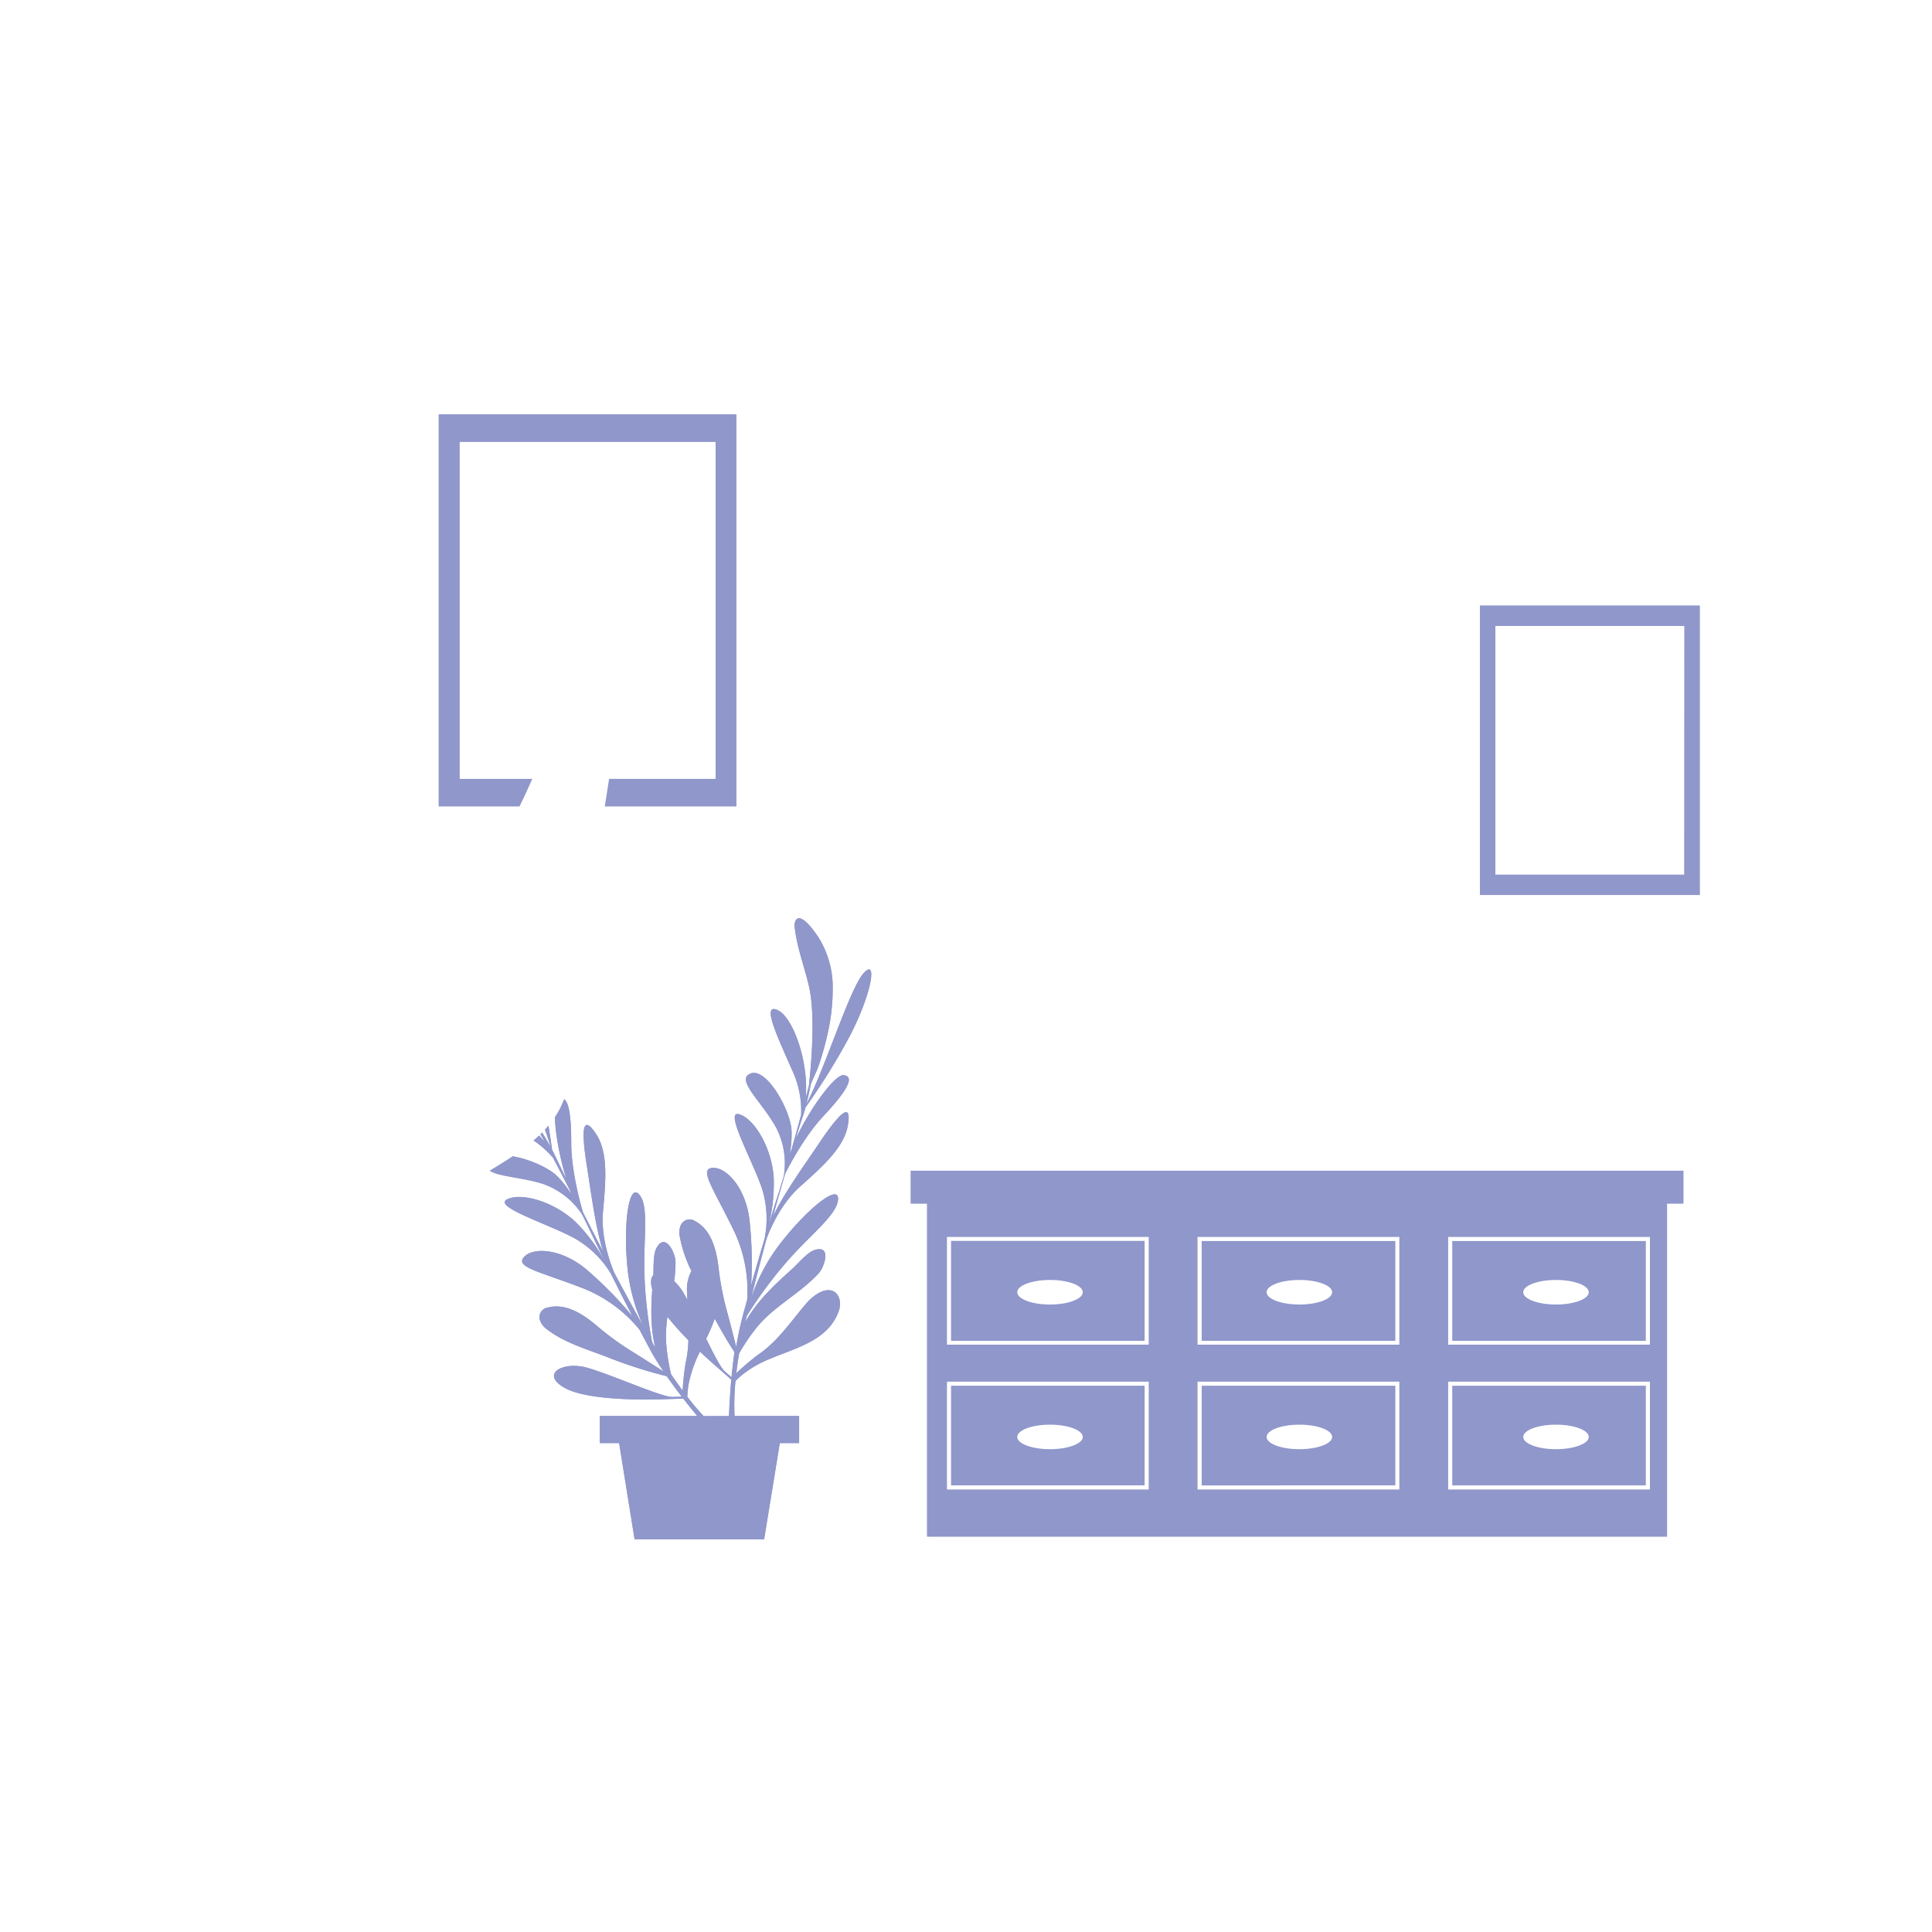 <svg class="animated" id="freepik_stories-select" xmlns="http://www.w3.org/2000/svg" xmlns:xlink="http://www.w3.org/1999/xlink" viewBox="0 0 500 500" version="1.1" xmlns:svgjs="http://svgjs.com/svgjs"><style>svg#freepik_stories-select:not(.animated) .animable {opacity: 0;}svg#freepik_stories-select.animated #freepik--Plants--inject-1--inject-12 {animation: 3s Infinite  linear wind;animation-delay: 0s;}svg#freepik_stories-select.animated #freepik--Frames--inject-1--inject-12 {animation: 6s Infinite  linear floating;animation-delay: 0s;}svg#freepik_stories-select.animated #elphkhbn8hohi {animation: 1s 1 forwards cubic-bezier(.36,-0.01,.5,1.38) zoomOut;animation-delay: 0s;}svg#freepik_stories-select.animated #elennchq96dmd {animation: 1s 1 forwards cubic-bezier(.36,-0.01,.5,1.38) zoomOut;animation-delay: 0.015s;opacity: 0}svg#freepik_stories-select.animated #elbw7bqpd534p {animation: 1s 1 forwards cubic-bezier(.36,-0.01,.5,1.38) zoomOut;animation-delay: 0.029s;opacity: 0}svg#freepik_stories-select.animated #elhmhhgbxjgch {animation: 1s 1 forwards cubic-bezier(.36,-0.01,.5,1.38) zoomOut;animation-delay: 0.044s;opacity: 0}svg#freepik_stories-select.animated #el2agf68sc507 {animation: 1s 1 forwards cubic-bezier(.36,-0.01,.5,1.38) zoomOut;animation-delay: 0.059s;opacity: 0}svg#freepik_stories-select.animated #elx25ddnzfn7q {animation: 1s 1 forwards cubic-bezier(.36,-0.01,.5,1.38) zoomOut;animation-delay: 0.074s;opacity: 0}svg#freepik_stories-select.animated #elxdzplpo4kdj {animation: 1s 1 forwards cubic-bezier(.36,-0.01,.5,1.38) zoomOut;animation-delay: 0.088s;opacity: 0}svg#freepik_stories-select.animated #el3ct9lxyaufx {animation: 1s 1 forwards cubic-bezier(.36,-0.01,.5,1.38) zoomOut;animation-delay: 0.103s;opacity: 0}svg#freepik_stories-select.animated #elhcteew6krsi {animation: 1s 1 forwards cubic-bezier(.36,-0.01,.5,1.38) zoomOut;animation-delay: 0.118s;opacity: 0}svg#freepik_stories-select.animated #elxfkossxy87t {animation: 1s 1 forwards cubic-bezier(.36,-0.01,.5,1.38) zoomOut;animation-delay: 0.132s;opacity: 0}svg#freepik_stories-select.animated #eltexfq0eoh9l {animation: 1s 1 forwards cubic-bezier(.36,-0.01,.5,1.38) zoomOut;animation-delay: 0.147s;opacity: 0}svg#freepik_stories-select.animated #ellvujy8yhka {animation: 1s 1 forwards cubic-bezier(.36,-0.01,.5,1.38) zoomOut;animation-delay: 0.162s;opacity: 0}svg#freepik_stories-select.animated #elp8dllhfp06 {animation: 1s 1 forwards cubic-bezier(.36,-0.01,.5,1.38) zoomOut;animation-delay: 0.176s;opacity: 0}svg#freepik_stories-select.animated #elirhuq6hhc {animation: 1s 1 forwards cubic-bezier(.36,-0.01,.5,1.38) zoomOut;animation-delay: 0.191s;opacity: 0}svg#freepik_stories-select.animated #el5okygtmc24g {animation: 1s 1 forwards cubic-bezier(.36,-0.01,.5,1.38) zoomOut;animation-delay: 0.206s;opacity: 0}svg#freepik_stories-select.animated #el793k6gq3xnf {animation: 1s 1 forwards cubic-bezier(.36,-0.01,.5,1.38) zoomOut;animation-delay: 0.221s;opacity: 0}svg#freepik_stories-select.animated #ela0n1mp132j6 {animation: 1s 1 forwards cubic-bezier(.36,-0.01,.5,1.38) zoomOut;animation-delay: 0.235s;opacity: 0}svg#freepik_stories-select.animated #elihf3geyd87 {animation: 1s 1 forwards cubic-bezier(.36,-0.01,.5,1.38) zoomOut;animation-delay: 0.25s;opacity: 0}svg#freepik_stories-select.animated #elzfa3d2rwlir {animation: 1s 1 forwards cubic-bezier(.36,-0.01,.5,1.38) zoomOut;animation-delay: 0.265s;opacity: 0}svg#freepik_stories-select.animated #el9op5jsw6s9j {animation: 1s 1 forwards cubic-bezier(.36,-0.01,.5,1.38) zoomOut;animation-delay: 0.279s;opacity: 0}svg#freepik_stories-select.animated #el32sz3lsbdce {animation: 1s 1 forwards cubic-bezier(.36,-0.01,.5,1.38) zoomOut;animation-delay: 0.294s;opacity: 0}svg#freepik_stories-select.animated #elo1binqstyba {animation: 1s 1 forwards cubic-bezier(.36,-0.01,.5,1.38) zoomOut;animation-delay: 0.309s;opacity: 0}svg#freepik_stories-select.animated #elr0yz2p1n4po {animation: 1s 1 forwards cubic-bezier(.36,-0.01,.5,1.38) zoomOut;animation-delay: 0.324s;opacity: 0}svg#freepik_stories-select.animated #elqrzivt4o0p {animation: 1s 1 forwards cubic-bezier(.36,-0.01,.5,1.38) zoomOut;animation-delay: 0.338s;opacity: 0}svg#freepik_stories-select.animated #eley9hes4vez {animation: 1s 1 forwards cubic-bezier(.36,-0.01,.5,1.38) zoomOut;animation-delay: 0.353s;opacity: 0}svg#freepik_stories-select.animated #eljleylmbbsln {animation: 1s 1 forwards cubic-bezier(.36,-0.01,.5,1.38) zoomOut;animation-delay: 0.368s;opacity: 0}svg#freepik_stories-select.animated #elkyjyuen7y5 {animation: 1s 1 forwards cubic-bezier(.36,-0.01,.5,1.38) zoomOut;animation-delay: 0.382s;opacity: 0}svg#freepik_stories-select.animated #ela2w3x3xc67e {animation: 1s 1 forwards cubic-bezier(.36,-0.01,.5,1.38) zoomOut;animation-delay: 0.397s;opacity: 0}svg#freepik_stories-select.animated #el91txzq5vc3e {animation: 1s 1 forwards cubic-bezier(.36,-0.01,.5,1.38) zoomOut;animation-delay: 0.412s;opacity: 0}svg#freepik_stories-select.animated #el4yo26yiqwmf {animation: 1s 1 forwards cubic-bezier(.36,-0.01,.5,1.38) zoomOut;animation-delay: 0.426s;opacity: 0}svg#freepik_stories-select.animated #elugfn1aggt8e {animation: 1s 1 forwards cubic-bezier(.36,-0.01,.5,1.38) zoomOut;animation-delay: 0.441s;opacity: 0}svg#freepik_stories-select.animated #eljya482irdz {animation: 1s 1 forwards cubic-bezier(.36,-0.01,.5,1.38) zoomOut;animation-delay: 0.456s;opacity: 0}svg#freepik_stories-select.animated #el5ri0enp8mnp {animation: 1s 1 forwards cubic-bezier(.36,-0.01,.5,1.38) zoomOut;animation-delay: 0.471s;opacity: 0}svg#freepik_stories-select.animated #els20916nbnfj {animation: 1s 1 forwards cubic-bezier(.36,-0.01,.5,1.38) zoomOut;animation-delay: 0.485s;opacity: 0}svg#freepik_stories-select.animated #el4oycixs0mau {animation: 1s 1 forwards cubic-bezier(.36,-0.01,.5,1.38) zoomOut;animation-delay: 0.5s;opacity: 0}svg#freepik_stories-select.animated #elhby3rjba70p {animation: 1s 1 forwards cubic-bezier(.36,-0.01,.5,1.38) zoomOut;animation-delay: 0.515s;opacity: 0}svg#freepik_stories-select.animated #elga3j5ctqjak {animation: 1s 1 forwards cubic-bezier(.36,-0.01,.5,1.38) zoomOut;animation-delay: 0.529s;opacity: 0}svg#freepik_stories-select.animated #elt2j6wh1rwo {animation: 1s 1 forwards cubic-bezier(.36,-0.01,.5,1.38) zoomOut;animation-delay: 0.544s;opacity: 0}svg#freepik_stories-select.animated #elcl2qnhgntn4 {animation: 1s 1 forwards cubic-bezier(.36,-0.01,.5,1.38) zoomOut;animation-delay: 0.559s;opacity: 0}svg#freepik_stories-select.animated #elv3vdt1r5148 {animation: 1s 1 forwards cubic-bezier(.36,-0.01,.5,1.38) zoomOut;animation-delay: 0.574s;opacity: 0}svg#freepik_stories-select.animated #el1snq7y3t7dl {animation: 1s 1 forwards cubic-bezier(.36,-0.01,.5,1.38) zoomOut;animation-delay: 0.588s;opacity: 0}svg#freepik_stories-select.animated #elzqijru43uei {animation: 1s 1 forwards cubic-bezier(.36,-0.01,.5,1.38) zoomOut;animation-delay: 0.603s;opacity: 0}svg#freepik_stories-select.animated #el7cbdpozm49e {animation: 1s 1 forwards cubic-bezier(.36,-0.01,.5,1.38) zoomOut;animation-delay: 0.618s;opacity: 0}svg#freepik_stories-select.animated #eltaihtzy1x6q {animation: 1s 1 forwards cubic-bezier(.36,-0.01,.5,1.38) zoomOut;animation-delay: 0.632s;opacity: 0}svg#freepik_stories-select.animated #elh1b6tejdbl7 {animation: 1s 1 forwards cubic-bezier(.36,-0.01,.5,1.38) zoomOut;animation-delay: 0.647s;opacity: 0}svg#freepik_stories-select.animated #eln7z9l1tpzn {animation: 1s 1 forwards cubic-bezier(.36,-0.01,.5,1.38) zoomOut;animation-delay: 0.662s;opacity: 0}svg#freepik_stories-select.animated #el6kycco8hpxs {animation: 1s 1 forwards cubic-bezier(.36,-0.01,.5,1.38) zoomOut;animation-delay: 0.676s;opacity: 0}svg#freepik_stories-select.animated #eln37gqtxgjn9 {animation: 1s 1 forwards cubic-bezier(.36,-0.01,.5,1.38) zoomOut;animation-delay: 0.691s;opacity: 0}svg#freepik_stories-select.animated #elbackxbzrykb {animation: 1s 1 forwards cubic-bezier(.36,-0.01,.5,1.38) zoomOut;animation-delay: 0.706s;opacity: 0}svg#freepik_stories-select.animated #elqj7ox45bph9 {animation: 1s 1 forwards cubic-bezier(.36,-0.01,.5,1.38) zoomOut;animation-delay: 0.721s;opacity: 0}svg#freepik_stories-select.animated #elmlsw0mxzi5o {animation: 1s 1 forwards cubic-bezier(.36,-0.01,.5,1.38) zoomOut;animation-delay: 0.735s;opacity: 0}svg#freepik_stories-select.animated #elma8r5vlsr4a {animation: 1s 1 forwards cubic-bezier(.36,-0.01,.5,1.38) zoomOut;animation-delay: 0.75s;opacity: 0}svg#freepik_stories-select.animated #el8fsngw2kxzh {animation: 1s 1 forwards cubic-bezier(.36,-0.01,.5,1.38) zoomOut;animation-delay: 0.765s;opacity: 0}svg#freepik_stories-select.animated #elye69xxg9gb {animation: 1s 1 forwards cubic-bezier(.36,-0.01,.5,1.38) zoomOut;animation-delay: 0.779s;opacity: 0}svg#freepik_stories-select.animated #el8zgrm1o25cq {animation: 1s 1 forwards cubic-bezier(.36,-0.01,.5,1.38) zoomOut;animation-delay: 0.794s;opacity: 0}svg#freepik_stories-select.animated #el7s6gcck5py3 {animation: 1s 1 forwards cubic-bezier(.36,-0.01,.5,1.38) zoomOut;animation-delay: 0.809s;opacity: 0}svg#freepik_stories-select.animated #elntz3ni3xjhe {animation: 1s 1 forwards cubic-bezier(.36,-0.01,.5,1.38) zoomOut;animation-delay: 0.824s;opacity: 0}svg#freepik_stories-select.animated #elipkbzn35ji8 {animation: 1s 1 forwards cubic-bezier(.36,-0.01,.5,1.38) zoomOut;animation-delay: 0.838s;opacity: 0}svg#freepik_stories-select.animated #el4ibn2yqhlds {animation: 1s 1 forwards cubic-bezier(.36,-0.01,.5,1.38) zoomOut;animation-delay: 0.853s;opacity: 0}svg#freepik_stories-select.animated #el6hjvaqk3hby {animation: 1s 1 forwards cubic-bezier(.36,-0.01,.5,1.38) zoomOut;animation-delay: 0.868s;opacity: 0}svg#freepik_stories-select.animated #elbxr8uwwhtq {animation: 1s 1 forwards cubic-bezier(.36,-0.01,.5,1.38) zoomOut;animation-delay: 0.882s;opacity: 0}svg#freepik_stories-select.animated #elwihz1viig4e {animation: 1s 1 forwards cubic-bezier(.36,-0.01,.5,1.38) zoomOut;animation-delay: 0.897s;opacity: 0}svg#freepik_stories-select.animated #elj0poj3dvpr {animation: 1s 1 forwards cubic-bezier(.36,-0.01,.5,1.38) zoomOut;animation-delay: 0.912s;opacity: 0}svg#freepik_stories-select.animated #elkdpm9wj2m4 {animation: 1s 1 forwards cubic-bezier(.36,-0.01,.5,1.38) zoomOut;animation-delay: 0.926s;opacity: 0}svg#freepik_stories-select.animated #eleexzfyxvvxb {animation: 1s 1 forwards cubic-bezier(.36,-0.01,.5,1.38) zoomOut;animation-delay: 0.941s;opacity: 0}svg#freepik_stories-select.animated #elt8cchg4mto9 {animation: 1s 1 forwards cubic-bezier(.36,-0.01,.5,1.38) zoomOut;animation-delay: 0.956s;opacity: 0}svg#freepik_stories-select.animated #elduufxp5cad {animation: 1s 1 forwards cubic-bezier(.36,-0.01,.5,1.38) zoomOut;animation-delay: 0.971s;opacity: 0}svg#freepik_stories-select.animated #el4ic67d6by2 {animation: 1s 1 forwards cubic-bezier(.36,-0.01,.5,1.38) zoomOut;animation-delay: 0.985s;opacity: 0}svg#freepik_stories-select.animated #freepik--Device--inject-1--inject-12 {animation: 1s 1 forwards cubic-bezier(.36,-0.01,.5,1.38) zoomOut,6s Infinite  linear wind;animation-delay: 0s,1s;}            @keyframes wind {                0% {                    transform: rotate( 0deg );                }                25% {                    transform: rotate( 1deg );                }                75% {                    transform: rotate( -1deg );                }            }                    @keyframes floating {                0% {                    opacity: 1;                    transform: translateY(0px);                }                50% {                    transform: translateY(-10px);                }                100% {                    opacity: 1;                    transform: translateY(0px);                }            }                    @keyframes zoomOut {                0% {                    opacity: 0;                    transform: scale(1.5);                }                100% {                    opacity: 1;                    transform: scale(1);                }            }        .animator-hidden { display: none; }</style><!--Select--><g id="freepik--background-simple--inject-1--inject-12" class="animable animator-hidden" style="transform-origin: 263.014px 230.138px;"><path d="M423.88,284.81c23.72-37.14,34.2-92.44,12-132.72C415.32,114.94,371,97,330.17,96c-35.32-.86-63.36,9.59-90.92,30.11-14.21,10.59-28.57,21.92-45.68,28.09-13.36,4.82-27.1,8.14-40.88,11.82-49.83,13.33-80.54,58.54-73.85,107.15C84,310.53,113,345.28,150,359.16c28.69,10.76,58.84,2.81,86.56-6.59,14.94-5.07,30-10.31,45.77-12.67,15.25-2.29,30,.57,45.1-1.08C364.64,334.76,403,317.54,423.88,284.81Z" style="fill: rgb(30, 47, 151); transform-origin: 263.014px 230.138px;" id="el26bdmmnq3ue" class="animable"></path><g id="elyvtrr4a7xe"><path d="M423.88,284.81c23.72-37.14,34.2-92.44,12-132.72C415.32,114.94,371,97,330.17,96c-35.32-.86-63.36,9.59-90.92,30.11-14.21,10.59-28.57,21.92-45.68,28.09-13.36,4.82-27.1,8.14-40.88,11.82-49.83,13.33-80.54,58.54-73.85,107.15C84,310.53,113,345.28,150,359.16c28.69,10.76,58.84,2.81,86.56-6.59,14.94-5.07,30-10.31,45.77-12.67,15.25-2.29,30,.57,45.1-1.08C364.64,334.76,403,317.54,423.88,284.81Z" style="fill: rgb(255, 255, 255); opacity: 0.7; transform-origin: 263.014px 230.138px;" class="animable"></path></g></g><g id="freepik--Desk--inject-1--inject-12" class="animable" style="transform-origin: 335.68px 350.325px;"><polygon points="435.65 302.99 431.42 302.99 239.94 302.99 235.71 302.99 235.71 311.47 239.94 311.47 239.94 397.66 431.42 397.66 431.42 311.47 435.65 311.47 435.65 302.99" style="fill: rgb(30, 47, 151); transform-origin: 335.68px 350.325px;" id="el6c508xh2ifx" class="animable"></polygon><g id="el5mpzpzz8w5"><polygon points="435.65 302.99 431.42 302.99 239.94 302.99 235.71 302.99 235.71 311.47 239.94 311.47 239.94 397.66 431.42 397.66 431.42 311.47 435.65 311.47 435.65 302.99" style="fill: rgb(255, 255, 255); opacity: 0.5; transform-origin: 335.68px 350.325px;" class="animable"></polygon></g><path d="M245.07,348h52.22V320.12H245.07Zm1.06-26.85h50.1V347h-50.1Z" style="fill: rgb(255, 255, 255); transform-origin: 271.18px 334.06px;" id="eleh8a6amoyx" class="animable"></path><path d="M309.92,348h52.23V320.12H309.92ZM311,321.18h50.11V347H311Z" style="fill: rgb(255, 255, 255); transform-origin: 336.035px 334.06px;" id="el6gaqu1sodz" class="animable"></path><path d="M374.78,320.12V348H427V320.12ZM425.94,347h-50.1V321.18h50.1Z" style="fill: rgb(255, 255, 255); transform-origin: 400.89px 334.06px;" id="eleynt7auxiq" class="animable"></path><path d="M245.07,385.48h52.22V357.57H245.07Zm1.06-26.85h50.1v25.79h-50.1Z" style="fill: rgb(255, 255, 255); transform-origin: 271.18px 371.525px;" id="elf0arelosiel" class="animable"></path><path d="M309.92,385.48h52.23V357.57H309.92ZM311,358.63h50.11v25.79H311Z" style="fill: rgb(255, 255, 255); transform-origin: 336.035px 371.525px;" id="ele5kojd8ev8p" class="animable"></path><path d="M374.78,385.48H427V357.57H374.78Zm1.06-26.85h50.1v25.79h-50.1Z" style="fill: rgb(255, 255, 255); transform-origin: 400.89px 371.525px;" id="elpwy7nukx54b" class="animable"></path><ellipse cx="271.74" cy="334.43" rx="8.48" ry="3.18" style="fill: rgb(255, 255, 255); transform-origin: 271.74px 334.43px;" id="el5w67bvcbwo9" class="animable"></ellipse><ellipse cx="336.28" cy="334.43" rx="8.48" ry="3.18" style="fill: rgb(255, 255, 255); transform-origin: 336.28px 334.43px;" id="elwbmnlmx5hpd" class="animable"></ellipse><ellipse cx="402.69" cy="334.43" rx="8.48" ry="3.18" style="fill: rgb(255, 255, 255); transform-origin: 402.69px 334.43px;" id="elvmuyxth45or" class="animable"></ellipse><path d="M271.74,368.7c-4.68,0-8.48,1.42-8.48,3.18s3.8,3.17,8.48,3.17,8.48-1.42,8.48-3.17S276.42,368.7,271.74,368.7Z" style="fill: rgb(255, 255, 255); transform-origin: 271.74px 371.875px;" id="elcet0zd9xvat" class="animable"></path><path d="M336.28,368.7c-4.68,0-8.48,1.42-8.48,3.18s3.8,3.17,8.48,3.17,8.48-1.42,8.48-3.17S341,368.7,336.28,368.7Z" style="fill: rgb(255, 255, 255); transform-origin: 336.28px 371.875px;" id="el86o3ffaezt4" class="animable"></path><path d="M402.69,368.7c-4.68,0-8.47,1.42-8.47,3.18s3.79,3.17,8.47,3.17,8.48-1.42,8.48-3.17S407.38,368.7,402.69,368.7Z" style="fill: rgb(255, 255, 255); transform-origin: 402.695px 371.875px;" id="el326h5a02fdo" class="animable"></path></g><g id="freepik--Plants--inject-1--inject-12" class="animable" style="transform-origin: 166.612px 318.004px;"><path d="M212.18,295.58c-3.86,5.73-9.24,13.18-12.11,19.16,1.09-3.94,2.16-7.67,3.13-11,1.47-2.89,5.41-10.18,10-15,5.77-6.18,8.24-10.15,5.13-10.49-2.15-.24-8.45,8.15-12.4,16.48.86-2.85,1.54-5,2-6.29.19-.58.37-1.21.55-1.88a166.85,166.85,0,0,0,11.14-17.87c5.83-10.89,7.71-21.17,3.82-16.75-3.58,4.07-9.81,24.31-14.76,33.83.42-1.64.82-3.45,1.17-5.24.7-1.73,1.62-3.49,2.14-5.09.81-2.46,1.52-4.94,2.09-7.47a51.77,51.77,0,0,0,1.42-12,24.29,24.29,0,0,0-3.72-13.44c-.67-1-4.77-7.13-6-4a3.36,3.36,0,0,0-.09,1.61c.6,5.21,2.49,10,3.66,15.07,1.75,7.59.59,20.33,0,25.75-.22.86-.5,1.92-.83,3.15.81-9.44-3.28-20.63-7.07-22.59-4.69-2.42-.09,7.08,3.53,15.38a24.79,24.79,0,0,1,2.35,11.64c-.74,2.72-1.59,5.79-2.47,8.89-.18.42-.34.85-.5,1.27a26,26,0,0,0,.49-6.15c-.34-5.42-6.48-16.27-10.56-14.74s2.83,7.25,6.52,13.91a20.08,20.08,0,0,1,2.13,12c0,.25-.08.49-.11.72-.43,1.42-.85,2.78-1.25,4.08-1,3-1.85,5.88-2.7,8.66a43.4,43.4,0,0,0,1.36-12.36c-.51-7.94-5.16-15.44-9-16.47s3.49,11.93,5.95,19.21a26.12,26.12,0,0,1,.66,13.14c-1.19,3.94-2.31,7.83-3.46,11.94a99.51,99.51,0,0,0-.35-16.15c-.75-8.84-6-14.48-9.62-14.25s.16,5.25,5.38,16a35.91,35.91,0,0,1,3.56,18.18c-.47,1.73-1,3.51-1.44,5.37-.56,2.12-1,4.43-1.4,6.79-.52-2.11-1.3-5.19-2.21-8.59a76.13,76.13,0,0,1-2.3-11.47c-.49-4.51-1.68-10.14-6.1-12.48a2.51,2.51,0,0,0-3.71,1,5,5,0,0,0-.26,3.06,33.77,33.77,0,0,0,3,8.83,10.25,10.25,0,0,0-1.14,5.41c0,.7.06,1.4.11,2.1-.39-.72-.76-1.38-1.11-2a13.23,13.23,0,0,0-2.32-2.87,36.89,36.89,0,0,0,.34-5c0-2.19-2.57-7.78-4.89-3.64-.93,1.66-.75,4.91-.84,7.07-.63.6-.82,1.82-.29,3.74-.36,5-.43,10.12.78,15l-.8-1.39a112,112,0,0,1-2-17.54c-.29-9.73,1.26-17.71-1.39-20.71s-4.13,7.55-3,19.05a47.7,47.7,0,0,0,4.14,15.16c-2.6-4.67-5.17-9.43-7.6-14-1-2.45-3.48-9.08-2.87-15.8.77-8.47,1.33-15.41-1.89-20.18s-3.89-1.67-2.31,8.27c1.08,6.82,2.23,15.94,4.21,22.27-1.88-3.63-3.65-7.08-5.23-10.2-.9-3.12-3-11.13-3-17.78,0-8.46-.9-13-3.4-11.17-1.74,1.29-.62,11.73,2.18,20.51-1.31-2.67-2.3-4.72-2.87-5.93-.26-.55-.55-1.14-.88-1.75a167.32,167.32,0,0,0-4.05-20.66c-3.17-11.94-8.82-20.74-8.64-14.85.16,5.42,9.42,24.46,12.31,34.8-.82-1.49-1.77-3.08-2.73-4.63-.67-1.75-1.2-3.66-1.91-5.18-1.09-2.35-2.26-4.65-3.57-6.89a51.85,51.85,0,0,0-7.17-9.76A24.33,24.33,0,0,0,115,262.9c-1.18-.28-8.34-2-7.12,1.2a3.33,3.33,0,0,0,1,1.24c4,3.4,8.64,5.61,13,8.52,6.46,4.36,14.31,14.46,17.55,18.85l1.54,2.87c-5.85-7.46-16.48-12.84-20.58-11.68-5.08,1.43,4.76,5.23,13.07,8.82a24.71,24.71,0,0,1,9.66,6.91c1.32,2.5,2.79,5.31,4.26,8.18.17.43.33.85.5,1.27a26,26,0,0,0-3.83-4.83c-3.95-3.72-15.85-7.47-17.78-3.57s7,3.38,14.26,5.72a20.12,20.12,0,0,1,9.71,7.29c.14.2.27.41.41.6.66,1.32,1.28,2.61,1.87,3.83,1.36,2.87,2.66,5.56,3.93,8.17a43.35,43.35,0,0,0-7.43-10c-5.8-5.46-14.32-7.76-17.85-5.86s10.69,6.33,17.46,10a26.11,26.11,0,0,1,9.45,9.16c1.82,3.69,3.65,7.3,5.62,11.09a100.33,100.33,0,0,0-11.27-11.57c-6.59-5.95-14.28-6.49-16.77-3.85s3.7,3.73,14.84,8a35.91,35.91,0,0,1,15,10.85c.84,1.59,1.7,3.22,2.62,4.92,1,1.92,2.27,3.92,3.61,5.91-1.82-1.18-4.5-2.9-7.48-4.76a74.56,74.56,0,0,1-9.51-6.83c-3.44-2.95-8.15-6.26-13-4.95a2.49,2.49,0,0,0-2,3.26,4.88,4.88,0,0,0,1.89,2.42c4.56,3.53,10.69,5.23,16,7.32a118.38,118.38,0,0,0,14.93,4.76c1.26,1.81,2.57,3.6,3.89,5.3l-2.38.07c-2.82.09-15.54-5.68-22-7.53s-12.5,1.65-5.73,5.29,25.18,2.83,25.18,2.83l5.31-.16c1.25,1.6,2.47,3.12,3.63,4.51H155.23v7h5l4,24.89h33.53l4.05-24.89h5v-7H190.1a63.88,63.88,0,0,1,.24-9.07,21.44,21.44,0,0,1,3.69-3c7.34-5.07,19.78-5.49,23.09-15.26.8-2.35-.11-5.37-2.92-5.24-2,.09-4.17,1.87-5.43,3.32-4.2,4.85-7.36,9.88-12.82,13.56a70.71,70.71,0,0,0-5.4,4.6c.19-1.59.43-3.29.74-5.11a50.27,50.27,0,0,1,4.5-6.67c4.47-5.55,11.27-8.8,16.1-14.09,1.48-1.62,3.43-7.44-1.09-6-2,.64-4.38,3.69-6,5.08-4.45,4-9,8.26-11.9,13.52.12-.52.25-1,.37-1.56a110.66,110.66,0,0,1,10.51-14.19c6.42-7.3,13-12.08,13.11-16.08s-8.17,2.7-15.2,11.86a47.92,47.92,0,0,0-7.32,13.91c1.29-5.18,2.66-10.42,4-15.44.92-2.5,3.65-9,8.68-13.51,6.35-5.67,11.49-10.35,12.4-16S217.81,287.24,212.18,295.58ZM176.67,359.9c-.95-1.29-1.94-2.69-3-4.24a51,51,0,0,1-1.26-8,33.67,33.67,0,0,1,.32-6.87,80.69,80.69,0,0,0,5.43,6.07,30.13,30.13,0,0,1-.73,5.94A69.66,69.66,0,0,0,176.67,359.9Zm5.44,6.59c-1.29-1.37-2.7-3-4.23-5a21,21,0,0,1,.65-4.7,33.64,33.64,0,0,1,2.62-7c2.37,2.25,4.11,3.74,4.11,3.74l4,3.51c-.31,3.49-.49,6.77-.6,9.43Zm7.2-10.06-1.79-1.57c-1-.9-2.8-4.38-4.76-8.39a50.58,50.58,0,0,0,2.22-5.19c2.12,3.93,4,7,5.11,8.63C189.77,352.08,189.52,354.29,189.31,356.43Z" style="fill: rgb(30, 47, 151); transform-origin: 166.612px 318.004px;" id="elctj74ld7qpp" class="animable"></path><g id="eleyd8dj30msg"><path d="M212.18,295.58c-3.86,5.73-9.24,13.18-12.11,19.16,1.09-3.94,2.16-7.67,3.13-11,1.47-2.89,5.41-10.18,10-15,5.77-6.18,8.24-10.15,5.13-10.49-2.15-.24-8.45,8.15-12.4,16.48.86-2.85,1.54-5,2-6.29.19-.58.37-1.21.55-1.88a166.85,166.85,0,0,0,11.14-17.87c5.83-10.89,7.71-21.17,3.82-16.75-3.58,4.07-9.81,24.31-14.76,33.83.42-1.64.82-3.45,1.17-5.24.7-1.73,1.62-3.49,2.14-5.09.81-2.46,1.52-4.94,2.09-7.47a51.77,51.77,0,0,0,1.42-12,24.29,24.29,0,0,0-3.72-13.44c-.67-1-4.77-7.13-6-4a3.36,3.36,0,0,0-.09,1.61c.6,5.21,2.49,10,3.66,15.07,1.75,7.59.59,20.33,0,25.75-.22.86-.5,1.92-.83,3.15.81-9.44-3.28-20.63-7.07-22.59-4.69-2.42-.09,7.08,3.53,15.38a24.79,24.79,0,0,1,2.35,11.64c-.74,2.72-1.59,5.79-2.47,8.89-.18.42-.34.85-.5,1.27a26,26,0,0,0,.49-6.15c-.34-5.42-6.48-16.27-10.56-14.74s2.83,7.25,6.52,13.91a20.08,20.08,0,0,1,2.13,12c0,.25-.08.49-.11.72-.43,1.42-.85,2.78-1.25,4.08-1,3-1.85,5.88-2.7,8.66a43.4,43.4,0,0,0,1.36-12.36c-.51-7.94-5.16-15.44-9-16.47s3.49,11.93,5.95,19.21a26.12,26.12,0,0,1,.66,13.14c-1.19,3.94-2.31,7.83-3.46,11.94a99.51,99.51,0,0,0-.35-16.15c-.75-8.84-6-14.48-9.62-14.25s.16,5.25,5.38,16a35.91,35.91,0,0,1,3.56,18.18c-.47,1.73-1,3.51-1.44,5.37-.56,2.12-1,4.43-1.4,6.79-.52-2.11-1.3-5.19-2.21-8.59a76.13,76.13,0,0,1-2.3-11.47c-.49-4.51-1.68-10.14-6.1-12.48a2.51,2.51,0,0,0-3.71,1,5,5,0,0,0-.26,3.06,33.77,33.77,0,0,0,3,8.83,10.25,10.25,0,0,0-1.14,5.41c0,.7.06,1.4.11,2.1-.39-.72-.76-1.38-1.11-2a13.23,13.23,0,0,0-2.32-2.87,36.89,36.89,0,0,0,.34-5c0-2.19-2.57-7.78-4.89-3.64-.93,1.66-.75,4.91-.84,7.07-.63.6-.82,1.82-.29,3.74-.36,5-.43,10.12.78,15l-.8-1.39a112,112,0,0,1-2-17.54c-.29-9.73,1.26-17.71-1.39-20.71s-4.13,7.55-3,19.05a47.7,47.7,0,0,0,4.14,15.16c-2.6-4.67-5.17-9.43-7.6-14-1-2.45-3.48-9.08-2.87-15.8.77-8.47,1.33-15.41-1.89-20.18s-3.89-1.67-2.31,8.27c1.08,6.82,2.23,15.94,4.21,22.27-1.88-3.63-3.65-7.08-5.23-10.2-.9-3.12-3-11.13-3-17.78,0-8.46-.9-13-3.4-11.17-1.74,1.29-.62,11.73,2.18,20.51-1.31-2.67-2.3-4.72-2.87-5.93-.26-.55-.55-1.14-.88-1.75a167.32,167.32,0,0,0-4.05-20.66c-3.17-11.94-8.82-20.74-8.64-14.85.16,5.42,9.42,24.46,12.31,34.8-.82-1.49-1.77-3.08-2.73-4.63-.67-1.75-1.2-3.66-1.91-5.18-1.09-2.35-2.26-4.65-3.57-6.89a51.85,51.85,0,0,0-7.17-9.76A24.33,24.33,0,0,0,115,262.9c-1.18-.28-8.34-2-7.12,1.2a3.33,3.33,0,0,0,1,1.24c4,3.4,8.64,5.61,13,8.52,6.46,4.36,14.31,14.46,17.55,18.85l1.54,2.87c-5.85-7.46-16.48-12.84-20.58-11.68-5.08,1.43,4.76,5.23,13.07,8.82a24.71,24.71,0,0,1,9.66,6.91c1.32,2.5,2.79,5.31,4.26,8.18.17.43.33.85.5,1.27a26,26,0,0,0-3.83-4.83c-3.95-3.72-15.85-7.47-17.78-3.57s7,3.38,14.26,5.72a20.12,20.12,0,0,1,9.71,7.29c.14.2.27.41.41.6.66,1.32,1.28,2.61,1.87,3.83,1.36,2.87,2.66,5.56,3.93,8.17a43.35,43.35,0,0,0-7.43-10c-5.8-5.46-14.32-7.76-17.85-5.86s10.69,6.33,17.46,10a26.11,26.11,0,0,1,9.45,9.16c1.82,3.69,3.65,7.3,5.62,11.09a100.33,100.33,0,0,0-11.27-11.57c-6.59-5.95-14.28-6.49-16.77-3.85s3.7,3.73,14.84,8a35.91,35.91,0,0,1,15,10.85c.84,1.59,1.7,3.22,2.62,4.92,1,1.92,2.27,3.92,3.61,5.91-1.82-1.18-4.5-2.9-7.48-4.76a74.56,74.56,0,0,1-9.51-6.83c-3.44-2.95-8.15-6.26-13-4.95a2.49,2.49,0,0,0-2,3.26,4.88,4.88,0,0,0,1.89,2.42c4.56,3.53,10.69,5.23,16,7.32a118.38,118.38,0,0,0,14.93,4.76c1.26,1.81,2.57,3.6,3.89,5.3l-2.38.07c-2.82.09-15.54-5.68-22-7.53s-12.5,1.65-5.73,5.29,25.18,2.83,25.18,2.83l5.31-.16c1.25,1.6,2.47,3.12,3.63,4.51H155.23v7h5l4,24.89h33.53l4.05-24.89h5v-7H190.1a63.88,63.88,0,0,1,.24-9.07,21.44,21.44,0,0,1,3.69-3c7.34-5.07,19.78-5.49,23.09-15.26.8-2.35-.11-5.37-2.92-5.24-2,.09-4.17,1.87-5.43,3.32-4.2,4.85-7.36,9.88-12.82,13.56a70.71,70.71,0,0,0-5.4,4.6c.19-1.59.43-3.29.74-5.11a50.27,50.27,0,0,1,4.5-6.67c4.47-5.55,11.27-8.8,16.1-14.09,1.48-1.62,3.43-7.44-1.09-6-2,.64-4.38,3.69-6,5.08-4.45,4-9,8.26-11.9,13.52.12-.52.25-1,.37-1.56a110.66,110.66,0,0,1,10.51-14.19c6.42-7.3,13-12.08,13.11-16.08s-8.17,2.7-15.2,11.86a47.92,47.92,0,0,0-7.32,13.91c1.29-5.18,2.66-10.42,4-15.44.92-2.5,3.65-9,8.68-13.51,6.35-5.67,11.49-10.35,12.4-16S217.81,287.24,212.18,295.58ZM176.67,359.9c-.95-1.29-1.94-2.69-3-4.24a51,51,0,0,1-1.26-8,33.67,33.67,0,0,1,.32-6.87,80.69,80.69,0,0,0,5.43,6.07,30.13,30.13,0,0,1-.73,5.94A69.66,69.66,0,0,0,176.67,359.9Zm5.44,6.59c-1.29-1.37-2.7-3-4.23-5a21,21,0,0,1,.65-4.7,33.64,33.64,0,0,1,2.62-7c2.37,2.25,4.11,3.74,4.11,3.74l4,3.51c-.31,3.49-.49,6.77-.6,9.43Zm7.2-10.06-1.79-1.57c-1-.9-2.8-4.38-4.76-8.39a50.58,50.58,0,0,0,2.22-5.19c2.12,3.93,4,7,5.11,8.63C189.77,352.08,189.52,354.29,189.31,356.43Z" style="fill: rgb(255, 255, 255); opacity: 0.5; transform-origin: 166.612px 318.004px;" class="animable"></path></g></g><g id="freepik--Frames--inject-1--inject-12" class="animable" style="transform-origin: 276.715px 169.435px;"><path d="M113.55,107.26v101.4h77V107.26Zm71.66,94.33H118.93V114.34h66.28Z" style="fill: rgb(30, 47, 151); transform-origin: 152.05px 157.96px;" id="elcmkojnyaob8" class="animable"></path><g id="eli3k2jfxbal"><path d="M113.55,107.26v101.4h77V107.26Zm71.66,94.33H118.93V114.34h66.28Z" style="fill: rgb(255, 255, 255); opacity: 0.5; transform-origin: 152.05px 157.96px;" class="animable"></path></g><path d="M383,156.73v74.88h56.88V156.73Zm52.91,69.65H387V162h48.94Z" style="fill: rgb(30, 47, 151); transform-origin: 411.44px 194.17px;" id="el33kz2cxyoll" class="animable"></path><g id="elsr0lzg2chxg"><path d="M383,156.73v74.88h56.88V156.73Zm52.91,69.65H387V162h48.94Z" style="fill: rgb(255, 255, 255); opacity: 0.5; transform-origin: 411.44px 194.17px;" class="animable"></path></g></g><g id="freepik--Device--inject-1--inject-12" class="animable" style="transform-origin: 245.015px 272.36px;"><path d="M57.78,408.82c2.87-9.72,32.6-110.76,32.5-111.52s2.43-14.33,8.35-25.64,14.14-23.91,15.17-25.45a22.09,22.09,0,0,0,3.08-8.23c.77-4.11,9-15.43,11.57-18.51s10.28-19.28,10.8-21.85,3.59-4.63,7.71-5.4,9.77-1.54,9.77-1.54a7.66,7.66,0,0,1,1.8,4.37c0,2.31-9.26,57.58-9.77,66.84s.77,14.39-3.34,23.91-16.2,15.42-22.11,19.28-5.46,4.66-5.46,4.66,3.34,92.53,3.26,99.8" style="fill: rgb(255, 255, 255); transform-origin: 108.155px 300.11px;" id="elphkhbn8hohi" class="animable"></path><g style="clip-path: url(&quot;#freepik--clip-path--inject-1--inject-12&quot;); transform-origin: 117.029px 278.75px;" id="elennchq96dmd" class="animable"><g id="el51js6b1hpz5"><path d="M162.29,251.31c-1.07-4.79-8-2.13-8-2.13a46.47,46.47,0,0,1-17,11.69A206.17,206.17,0,0,0,106,275.82c1.14-2.29,2.38-4.6,3.72-7,6.91-12.22,19.13-28.69,26-30.82,4.24-1.3,8.47,1.39,11.11,3.67l.3-49.5-.17,0c-4.12.77-7.2,2.83-7.71,5.4s-8.23,18.76-10.8,21.85-10.8,14.4-11.57,18.51a22.09,22.09,0,0,1-3.08,8.23c-1,1.54-9.26,14.13-15.17,25.45s-8.45,24.87-8.35,25.64c.07.56-11.37,42-18.64,68.08,6-11.8,15.33-30.89,21-45,2.23-.22,6.55-6.26,10.13-11.18,4.25-5.84,10.62-7.44,23.38-17s27.09-22.85,29.22-28.16S163.35,256.09,162.29,251.31Z" style="fill: rgb(30, 47, 151); opacity: 0.7; mix-blend-mode: multiply; transform-origin: 117.029px 278.75px;" class="animable"></path></g></g><path d="M57.78,408.82c2.87-9.72,32.6-110.76,32.5-111.52s2.43-14.33,8.35-25.64,14.14-23.91,15.17-25.45a22.09,22.09,0,0,0,3.08-8.23c.77-4.11,9-15.43,11.57-18.51s10.28-19.28,10.8-21.85,3.59-4.63,7.71-5.4,9.77-1.54,9.77-1.54a7.66,7.66,0,0,1,1.8,4.37c0,2.31-9.26,57.58-9.77,66.84s.77,14.39-3.34,23.91-16.2,15.42-22.11,19.28-5.46,4.66-5.46,4.66,3.34,92.53,3.26,99.8" style="fill: none; stroke: rgb(46, 53, 58); stroke-linecap: round; stroke-linejoin: round; transform-origin: 108.155px 300.11px;" id="elbw7bqpd534p" class="animable"></path><path d="M146.44,253.66s-2.82-.26-5.65-5.4" style="fill: none; stroke: rgb(46, 53, 58); stroke-linecap: round; stroke-linejoin: round; transform-origin: 143.615px 250.96px;" id="elhmhhgbxjgch" class="animable"></path><path d="M143.36,220.5s8,1.54,9,8.22" style="fill: none; stroke: rgb(46, 53, 58); stroke-linecap: round; stroke-linejoin: round; transform-origin: 147.86px 224.61px;" id="el2agf68sc507" class="animable"></path><path d="M145.93,199.67A15.76,15.76,0,0,1,152.1,211" style="fill: none; stroke: rgb(46, 53, 58); stroke-linecap: round; stroke-linejoin: round; transform-origin: 149.015px 205.335px;" id="elx25ddnzfn7q" class="animable"></path><path d="M405.15,253.68l-.63-106.77a11.74,11.74,0,0,0-11.74-11.73H159.13a11.73,11.73,0,0,0-11.73,11.73l-.64,106.77a11.84,11.84,0,0,0,11.85,11.85H393.3A11.84,11.84,0,0,0,405.15,253.68Z" style="fill: rgb(46, 53, 58); stroke: rgb(54, 54, 54); stroke-linecap: round; stroke-linejoin: round; stroke-width: 0.869px; transform-origin: 275.955px 200.355px;" id="elxdzplpo4kdj" class="animable"></path><polygon points="392.02 259.73 391.51 140.92 160.4 140.92 159.9 259.73 392.02 259.73" style="fill: rgb(255, 255, 255); stroke: rgb(54, 54, 54); stroke-linecap: round; stroke-linejoin: round; stroke-width: 0.652px; transform-origin: 275.96px 200.325px;" id="el3ct9lxyaufx" class="animable"></polygon><polygon points="391.51 140.92 160.4 140.92 160.38 146.85 182.58 146.85 188.26 154.97 391.57 154.97 391.51 140.92" style="fill: rgb(30, 47, 151); stroke: rgb(46, 53, 58); stroke-linecap: round; stroke-linejoin: round; transform-origin: 275.975px 147.945px;" id="elhcteew6krsi" class="animable"></polygon><g id="elxfkossxy87t"><polygon points="391.51 164.56 229.06 259.73 392.02 259.73 391.51 164.56" style="fill: rgb(30, 47, 151); opacity: 0.5; mix-blend-mode: multiply; transform-origin: 310.54px 212.145px;" class="animable"></polygon></g><g id="eltexfq0eoh9l"><circle cx="397.99" cy="200.28" r="1.79" style="fill: rgb(255, 255, 255); transform-origin: 397.99px 200.28px; transform: rotate(-89.26deg);" class="animable"></circle></g><circle cx="178.2" cy="174.76" r="9.57" style="fill: rgb(30, 47, 151); stroke: rgb(46, 53, 58); stroke-linecap: round; stroke-linejoin: round; transform-origin: 178.2px 174.76px;" id="ellvujy8yhka" class="animable"></circle><circle cx="178.2" cy="214.11" r="9.57" style="fill: rgb(255, 255, 255); stroke: rgb(46, 53, 58); stroke-linecap: round; stroke-linejoin: round; transform-origin: 178.2px 214.11px;" id="elp8dllhfp06" class="animable"></circle><circle cx="243.6" cy="174.76" r="9.57" style="fill: rgb(255, 255, 255); stroke: rgb(46, 53, 58); stroke-linecap: round; stroke-linejoin: round; transform-origin: 243.6px 174.76px;" id="elirhuq6hhc" class="animable"></circle><circle cx="243.6" cy="214.11" r="9.57" style="fill: rgb(30, 47, 151); stroke: rgb(46, 53, 58); stroke-linecap: round; stroke-linejoin: round; transform-origin: 243.6px 214.11px;" id="el5okygtmc24g" class="animable"></circle><circle cx="309.01" cy="174.76" r="9.57" style="fill: rgb(30, 47, 151); stroke: rgb(46, 53, 58); stroke-linecap: round; stroke-linejoin: round; transform-origin: 309.01px 174.76px;" id="el793k6gq3xnf" class="animable"></circle><circle cx="309.01" cy="214.11" r="9.57" style="fill: rgb(30, 47, 151); stroke: rgb(46, 53, 58); stroke-linecap: round; stroke-linejoin: round; stroke-width: 2px; transform-origin: 309.01px 214.11px;" id="ela0n1mp132j6" class="animable"></circle><circle cx="374.41" cy="174.76" r="9.57" style="fill: rgb(30, 47, 151); stroke: rgb(46, 53, 58); stroke-linecap: round; stroke-linejoin: round; transform-origin: 374.41px 174.76px;" id="elihf3geyd87" class="animable"></circle><circle cx="374.41" cy="214.11" r="9.57" style="fill: rgb(255, 255, 255); stroke: rgb(46, 53, 58); stroke-linecap: round; stroke-linejoin: round; transform-origin: 374.41px 214.11px;" id="elzfa3d2rwlir" class="animable"></circle><line x1="194.83" y1="187.72" x2="226.18" y2="187.72" style="fill: none; stroke: rgb(46, 53, 58); stroke-linecap: round; stroke-linejoin: round; transform-origin: 210.505px 187.72px;" id="el9op5jsw6s9j" class="animable"></line><line x1="194.83" y1="194.95" x2="226.18" y2="194.95" style="fill: none; stroke: rgb(46, 53, 58); stroke-linecap: round; stroke-linejoin: round; transform-origin: 210.505px 194.95px;" id="el32sz3lsbdce" class="animable"></line><line x1="194.83" y1="202.19" x2="226.18" y2="202.19" style="fill: none; stroke: rgb(46, 53, 58); stroke-linecap: round; stroke-linejoin: round; transform-origin: 210.505px 202.19px;" id="elo1binqstyba" class="animable"></line><line x1="259.34" y1="187.72" x2="290.69" y2="187.72" style="fill: none; stroke: rgb(46, 53, 58); stroke-linecap: round; stroke-linejoin: round; transform-origin: 275.015px 187.72px;" id="elr0yz2p1n4po" class="animable"></line><line x1="259.34" y1="194.95" x2="290.69" y2="194.95" style="fill: none; stroke: rgb(46, 53, 58); stroke-linecap: round; stroke-linejoin: round; transform-origin: 275.015px 194.95px;" id="elqrzivt4o0p" class="animable"></line><line x1="259.34" y1="202.19" x2="290.69" y2="202.19" style="fill: none; stroke: rgb(46, 53, 58); stroke-linecap: round; stroke-linejoin: round; transform-origin: 275.015px 202.19px;" id="eley9hes4vez" class="animable"></line><line x1="328.07" y1="187.72" x2="359.42" y2="187.72" style="fill: none; stroke: rgb(46, 53, 58); stroke-linecap: round; stroke-linejoin: round; transform-origin: 343.745px 187.72px;" id="eljleylmbbsln" class="animable"></line><line x1="328.07" y1="194.95" x2="359.42" y2="194.95" style="fill: none; stroke: rgb(46, 53, 58); stroke-linecap: round; stroke-linejoin: round; transform-origin: 343.745px 194.95px;" id="elkyjyuen7y5" class="animable"></line><line x1="328.07" y1="202.19" x2="359.42" y2="202.19" style="fill: none; stroke: rgb(46, 53, 58); stroke-linecap: round; stroke-linejoin: round; transform-origin: 343.745px 202.19px;" id="ela2w3x3xc67e" class="animable"></line><line x1="194.83" y1="228.66" x2="226.18" y2="228.66" style="fill: none; stroke: rgb(46, 53, 58); stroke-linecap: round; stroke-linejoin: round; transform-origin: 210.505px 228.66px;" id="el91txzq5vc3e" class="animable"></line><line x1="194.83" y1="235.9" x2="226.18" y2="235.9" style="fill: none; stroke: rgb(46, 53, 58); stroke-linecap: round; stroke-linejoin: round; transform-origin: 210.505px 235.9px;" id="el4yo26yiqwmf" class="animable"></line><line x1="194.83" y1="243.13" x2="226.18" y2="243.13" style="fill: none; stroke: rgb(46, 53, 58); stroke-linecap: round; stroke-linejoin: round; transform-origin: 210.505px 243.13px;" id="elugfn1aggt8e" class="animable"></line><line x1="259.34" y1="228.66" x2="290.69" y2="228.66" style="fill: none; stroke: rgb(46, 53, 58); stroke-linecap: round; stroke-linejoin: round; transform-origin: 275.015px 228.66px;" id="eljya482irdz" class="animable"></line><line x1="259.34" y1="235.9" x2="290.69" y2="235.9" style="fill: none; stroke: rgb(46, 53, 58); stroke-linecap: round; stroke-linejoin: round; transform-origin: 275.015px 235.9px;" id="el5ri0enp8mnp" class="animable"></line><line x1="259.34" y1="243.13" x2="290.69" y2="243.13" style="fill: none; stroke: rgb(46, 53, 58); stroke-linecap: round; stroke-linejoin: round; transform-origin: 275.015px 243.13px;" id="els20916nbnfj" class="animable"></line><line x1="328.07" y1="228.66" x2="359.42" y2="228.66" style="fill: none; stroke: rgb(46, 53, 58); stroke-linecap: round; stroke-linejoin: round; transform-origin: 343.745px 228.66px;" id="el4oycixs0mau" class="animable"></line><line x1="328.07" y1="235.9" x2="359.42" y2="235.9" style="fill: none; stroke: rgb(46, 53, 58); stroke-linecap: round; stroke-linejoin: round; transform-origin: 343.745px 235.9px;" id="elhby3rjba70p" class="animable"></line><line x1="328.07" y1="243.13" x2="359.42" y2="243.13" style="fill: none; stroke: rgb(46, 53, 58); stroke-linecap: round; stroke-linejoin: round; transform-origin: 343.745px 243.13px;" id="elga3j5ctqjak" class="animable"></line><line x1="290.13" y1="214.6" x2="296.07" y2="214.6" style="fill: rgb(255, 255, 255); stroke: rgb(46, 53, 58); stroke-linecap: round; stroke-linejoin: round; transform-origin: 293.1px 214.6px;" id="elt2j6wh1rwo" class="animable"></line><line x1="309.64" y1="202.73" x2="309.64" y2="195.31" style="fill: rgb(255, 255, 255); stroke: rgb(46, 53, 58); stroke-linecap: round; stroke-linejoin: round; transform-origin: 309.64px 199.02px;" id="elcl2qnhgntn4" class="animable"></line><line x1="296.49" y1="203.58" x2="300.31" y2="206.55" style="fill: rgb(255, 255, 255); stroke: rgb(46, 53, 58); stroke-linecap: round; stroke-linejoin: round; transform-origin: 298.4px 205.065px;" id="elv3vdt1r5148" class="animable"></line><line x1="301.16" y1="222.23" x2="296.49" y2="224.78" style="fill: rgb(255, 255, 255); stroke: rgb(46, 53, 58); stroke-linecap: round; stroke-linejoin: round; transform-origin: 298.825px 223.505px;" id="el1snq7y3t7dl" class="animable"></line><line x1="329.57" y1="214.6" x2="323.63" y2="214.6" style="fill: rgb(255, 255, 255); stroke: rgb(46, 53, 58); stroke-linecap: round; stroke-linejoin: round; transform-origin: 326.6px 214.6px;" id="elzqijru43uei" class="animable"></line><line x1="323.2" y1="203.58" x2="319.39" y2="206.55" style="fill: rgb(255, 255, 255); stroke: rgb(46, 53, 58); stroke-linecap: round; stroke-linejoin: round; transform-origin: 321.295px 205.065px;" id="el7cbdpozm49e" class="animable"></line><line x1="305.02" y1="234.26" x2="310.02" y2="252.12" style="fill: none; stroke: rgb(46, 53, 58); stroke-linecap: round; stroke-linejoin: round; transform-origin: 307.52px 243.19px;" id="eltaihtzy1x6q" class="animable"></line><line x1="300.01" y1="232.11" x2="302.87" y2="241.4" style="fill: none; stroke: rgb(46, 53, 58); stroke-linecap: round; stroke-linejoin: round; transform-origin: 301.44px 236.755px;" id="elh1b6tejdbl7" class="animable"></line><path d="M423.24,402.2s-23.75-43.8-27.13-51.48-5.93-19.78-6.76-23.1a22.32,22.32,0,0,1-.32-12c1.25-5.6.51-21.58,1.07-25.25s-1.71-15.15-3-21.58-4.21-11-8.15-11.5a7,7,0,0,0-6.16,2.41s-1.64-13.69-3.23-16.53-6.77-2.43-9.54-1.75-4.1,9.54-4.1,9.54-2.4-8.51-2.47-12.31-4.69-7.07-8.29-6.17-5.54,2.55-6.52,10.43.87,20.07.87,20.07l-1.87.76s-6.74-23.6-8.88-29.83-4.2-13.36-5.64-18-3.58-12-9.47-10.87-4.44,14-4.44,14,9.21,39.44,9.69,42.55,2,13.91,1.7,17.51-.29,13-.29,13l-8.77-10.46a45,45,0,0,0-4.07-8.1c-3-4.84-9.67-9.35-14-8s-.91,5.81.88,8.3,3.24,9.48,3.24,13,3,6,6.62,12.46S326,328.08,328.75,332.1a25.11,25.11,0,0,0,7.53,6.65s10.5,9.15,15.4,20.57,19.93,44.21,19.93,44.21" style="fill: rgb(255, 255, 255); transform-origin: 357.304px 304.227px;" id="eln7z9l1tpzn" class="animable"></path><g style="clip-path: url(&quot;#freepik--clip-path-2--inject-1--inject-12&quot;); transform-origin: 345.239px 302.464px;" id="el6kycco8hpxs" class="animable"><g id="el6s7g3zocf7w"><path d="M387.28,391.78c4.91-4.5,6.13-40.85,5.51-54.38,0-.11,0-.24,0-.36-1.75-4.52-3.11-8.19-3.42-9.42a22.32,22.32,0,0,1-.32-12c1.25-5.6.51-21.58,1.07-25.25.33-2.17-.34-7.11-1.2-12.11-3.56-.31-10.08,2.9-10.08,2.9s-5.14-7.48-8.49-7.74-9.16,5-9.16,5-3.33-11.22-10.17-10.07-8.76,0-11.46.12-4.89-6.45-7.59-12.9S325.4,225,323.11,220c0,0-3.59-10.06-8.24-6.71s-.28,14.3,1.9,20.87,3.35,19.05,5.12,25c2,6.63,1,16.48,2.83,23.7s6.53,9.56,3.94,19-8.25,6.43-14.56.88-9.43-18.26-13-17a16,16,0,0,0-3.56,1.37c.08,3.46,3,6,6.62,12.32S326,328.08,328.75,332.1a25.11,25.11,0,0,0,7.53,6.65s10.5,9.15,15.4,20.57c.88,2.05,2.28,5.08,4,8.68,2,1.6-2.24-6-1.2-4.74C361.41,371.39,382.38,396.29,387.28,391.78Z" style="fill: rgb(30, 47, 151); opacity: 0.7; mix-blend-mode: multiply; transform-origin: 345.239px 302.464px;" class="animable"></path></g></g><path d="M423.24,402.2s-23.75-43.8-27.13-51.48-5.93-19.78-6.76-23.1a22.32,22.32,0,0,1-.32-12c1.25-5.6.51-21.58,1.07-25.25s-1.71-15.15-3-21.58-4.21-11-8.15-11.5a7,7,0,0,0-6.16,2.41s-1.64-13.69-3.23-16.53-6.77-2.43-9.54-1.75-4.1,9.54-4.1,9.54-2.4-8.51-2.47-12.31-4.69-7.07-8.29-6.17-5.54,2.55-6.52,10.43.87,20.07.87,20.07l-1.87.76s-6.74-23.6-8.88-29.83-4.2-13.36-5.64-18-3.58-12-9.47-10.87-4.44,14-4.44,14,9.21,39.44,9.69,42.55,2,13.91,1.7,17.51-.29,13-.29,13l-8.77-10.46a45,45,0,0,0-4.07-8.1c-3-4.84-9.67-9.35-14-8s-.91,5.81.88,8.3,3.24,9.48,3.24,13,3,6,6.62,12.46S326,328.08,328.75,332.1a25.11,25.11,0,0,0,7.53,6.65s10.5,9.15,15.4,20.57,19.93,44.21,19.93,44.21" style="fill: none; stroke: rgb(46, 53, 58); stroke-linecap: round; stroke-linejoin: round; transform-origin: 357.304px 304.227px;" id="eln37gqtxgjn9" class="animable"></path><path d="M310.53,207.9s1.09,6.76,1.3,7.61c.47,1.91,8.37,1,9-.47.56-1.31.15-4.15.15-4.15" style="fill: none; stroke: rgb(46, 53, 58); stroke-linecap: round; stroke-linejoin: round; transform-origin: 315.827px 212.247px;" id="elbackxbzrykb" class="animable"></path><path d="M297,274.15a4.08,4.08,0,0,0,.49-5.12c-1.86-2.77-2.9-3.39-2.9-3.39" style="fill: none; stroke: rgb(46, 53, 58); stroke-linecap: round; stroke-linejoin: round; transform-origin: 296.381px 269.895px;" id="elqj7ox45bph9" class="animable"></path><path d="M319.67,247.07s3.53,1.18,6.85-3.17" style="fill: none; stroke: rgb(46, 53, 58); stroke-linecap: round; stroke-linejoin: round; stroke-width: 0.75px; transform-origin: 323.095px 245.558px;" id="elmlsw0mxzi5o" class="animable"></path><path d="M320.09,244s4.71-3.53,8.31-3.24" style="fill: none; stroke: rgb(46, 53, 58); stroke-linecap: round; stroke-linejoin: round; stroke-width: 0.75px; transform-origin: 324.245px 242.372px;" id="elma8r5vlsr4a" class="animable"></path><path d="M315.21,225.55s3.53-3.52,6.36-2.76" style="fill: none; stroke: rgb(46, 53, 58); stroke-linecap: round; stroke-linejoin: round; stroke-width: 0.75px; transform-origin: 318.39px 224.116px;" id="el8fsngw2kxzh" class="animable"></path><path d="M318.53,224.72a10.35,10.35,0,0,0,4.36-.2" style="fill: none; stroke: rgb(46, 53, 58); stroke-linecap: round; stroke-linejoin: round; stroke-width: 0.75px; transform-origin: 320.71px 224.692px;" id="elye69xxg9gb" class="animable"></path><line x1="355.91" y1="250.99" x2="357.77" y2="262" style="fill: none; stroke: rgb(46, 53, 58); stroke-linecap: round; stroke-linejoin: round; transform-origin: 356.84px 256.495px;" id="el8zgrm1o25cq" class="animable"></line><line x1="372.78" y1="259.73" x2="374.77" y2="271.29" style="fill: none; stroke: rgb(46, 53, 58); stroke-linecap: round; stroke-linejoin: round; transform-origin: 373.775px 265.51px;" id="el7s6gcck5py3" class="animable"></line><path d="M320.3,292.17s-.5,8.65.33,12" style="fill: none; stroke: rgb(46, 53, 58); stroke-linecap: round; stroke-linejoin: round; transform-origin: 320.39px 298.17px;" id="elntz3ni3xjhe" class="animable"></path><path d="M357.78,267.86s2.05,5.43,1.55,9" style="fill: none; stroke: rgb(46, 53, 58); stroke-linecap: round; stroke-linejoin: round; stroke-width: 0.75px; transform-origin: 358.594px 272.36px;" id="elipkbzn35ji8" class="animable"></path><path d="M374.55,273.47s1.39,2.8.56,7.9" style="fill: none; stroke: rgb(46, 53, 58); stroke-linecap: round; stroke-linejoin: round; stroke-width: 0.75px; transform-origin: 374.962px 277.42px;" id="el4ibn2yqhlds" class="animable"></path><path d="M136.93,257.77s8.49-1.54,13.11-7.19,15.68-12.86,19.28-14.14,9.26-1.55,11.32.25,3.08,6.17,0,11.32S165,258,162.38,260.34s-4.88,3.86-8,10.8a54.43,54.43,0,0,1-12.85,17.74c-4.89,4.37-13.88,11.83-18.51,14.65" style="fill: rgb(255, 255, 255); transform-origin: 152.803px 269.47px;" id="el6hjvaqk3hby" class="animable"></path><g style="clip-path: url(&quot;#freepik--clip-path-3--inject-1--inject-12&quot;); transform-origin: 117.029px 278.75px;" id="elbxr8uwwhtq" class="animable"><g id="el7aad1to3n2s"><path d="M162.29,251.31c-1.07-4.79-8-2.13-8-2.13a46.47,46.47,0,0,1-17,11.69A206.17,206.17,0,0,0,106,275.82c1.14-2.29,2.38-4.6,3.72-7,6.91-12.22,19.13-28.69,26-30.82,4.24-1.3,8.47,1.39,11.11,3.67l.3-49.5-.17,0c-4.12.77-7.2,2.83-7.71,5.4s-8.23,18.76-10.8,21.85-10.8,14.4-11.57,18.51a22.09,22.09,0,0,1-3.08,8.23c-1,1.54-9.26,14.13-15.17,25.45s-8.45,24.87-8.35,25.64c.07.56-11.37,42-18.64,68.08,6-11.8,15.33-30.89,21-45,2.23-.22,6.55-6.26,10.13-11.18,4.25-5.84,10.62-7.44,23.38-17s27.09-22.85,29.22-28.16S163.35,256.09,162.29,251.31Z" style="fill: rgb(30, 47, 151); opacity: 0.7; mix-blend-mode: multiply; transform-origin: 117.029px 278.75px;" class="animable"></path></g></g><path d="M136.93,257.77s8.49-1.54,13.11-7.19,15.68-12.86,19.28-14.14,9.26-1.55,11.32.25,3.08,6.17,0,11.32S165,258,162.38,260.34s-4.88,3.86-8,10.8a54.43,54.43,0,0,1-12.85,17.74c-4.89,4.37-13.88,11.83-18.51,14.65" style="fill: none; stroke: rgb(46, 53, 58); stroke-linecap: round; stroke-linejoin: round; transform-origin: 152.803px 269.47px;" id="elwihz1viig4e" class="animable"></path><path d="M180.89,246c-1.54,2.31-5.4,2.57-5.4,2.57s-1.54-3.34-2.57-5.4a9.16,9.16,0,0,0-3.34-3.34s1.29-3.34,3.86-3.34" style="fill: none; stroke: rgb(46, 53, 58); stroke-linecap: round; stroke-linejoin: round; transform-origin: 175.235px 242.53px;" id="elj0poj3dvpr" class="animable"></path><path d="M80.25,309.92a110,110,0,0,1,28.9-2.35c16.41.79,20.31,10.16,20.31,10.16l-.78,21.09s-8.59-6.25-26.56-8.59-27.34-.78-27.34-.78Z" style="fill: rgb(255, 255, 255); stroke: rgb(46, 53, 58); stroke-linecap: round; stroke-linejoin: round; transform-origin: 102.12px 323.123px;" id="elkdpm9wj2m4" class="animable"></path><path d="M129.62,408.33l4.23-67.69c-27.34-16.41-59.07-11.19-59.07-11.19l-27,78.88Z" style="fill: rgb(46, 53, 58); stroke: rgb(46, 53, 58); stroke-linecap: round; stroke-linejoin: round; transform-origin: 90.815px 368.495px;" id="eleexzfyxvvxb" class="animable"></path><path d="M343,356.33s2.67-10.66,17.33-19.33S397,331.67,397,331.67l3.33,8.66s-18-.66-31.33,6.67-20,16-20,16Z" style="fill: rgb(255, 255, 255); stroke: rgb(46, 53, 58); stroke-linecap: round; stroke-linejoin: round; transform-origin: 371.665px 347.019px;" id="elt8cchg4mto9" class="animable"></path><path d="M442.25,408.33l-39.56-70.72s-15-3.94-33,3.39-25.34,21.33-25.34,21.33l7.57,46Z" style="fill: rgb(46, 53, 58); stroke: rgb(46, 53, 58); stroke-linecap: round; stroke-linejoin: round; transform-origin: 393.3px 372.441px;" id="elduufxp5cad" class="animable"></path><path d="M352.94,364.47c.5,2.15-.1,4.13-1.36,4.42s-2.68-1.21-3.18-3.36.1-4.13,1.35-4.42S352.43,362.32,352.94,364.47Z" style="fill: rgb(255, 255, 255); transform-origin: 350.67px 365px;" id="el4ic67d6by2" class="animable"></path></g><defs>     <filter id="active" height="200%">         <feMorphology in="SourceAlpha" result="DILATED" operator="dilate" radius="2"></feMorphology>                <feFlood flood-color="#32DFEC" flood-opacity="1" result="PINK"></feFlood>        <feComposite in="PINK" in2="DILATED" operator="in" result="OUTLINE"></feComposite>        <feMerge>            <feMergeNode in="OUTLINE"></feMergeNode>            <feMergeNode in="SourceGraphic"></feMergeNode>        </feMerge>    </filter>    <filter id="hover" height="200%">        <feMorphology in="SourceAlpha" result="DILATED" operator="dilate" radius="2"></feMorphology>                <feFlood flood-color="#ff0000" flood-opacity="0.5" result="PINK"></feFlood>        <feComposite in="PINK" in2="DILATED" operator="in" result="OUTLINE"></feComposite>        <feMerge>            <feMergeNode in="OUTLINE"></feMergeNode>            <feMergeNode in="SourceGraphic"></feMergeNode>        </feMerge>            <feColorMatrix type="matrix" values="0   0   0   0   0                0   1   0   0   0                0   0   0   0   0                0   0   0   1   0 "></feColorMatrix>    </filter></defs><defs><clipPath id="freepik--clip-path--inject-1--inject-12"><path d="M57.78,408.82c2.87-9.72,32.6-110.76,32.5-111.52s2.43-14.33,8.35-25.64,14.14-23.91,15.17-25.45a22.09,22.09,0,0,0,3.08-8.23c.77-4.11,9-15.43,11.57-18.51s10.28-19.28,10.8-21.85,3.59-4.63,7.71-5.4,9.77-1.54,9.77-1.54a7.66,7.66,0,0,1,1.8,4.37c0,2.31-9.26,57.58-9.77,66.84s.77,14.39-3.34,23.91-16.2,15.42-22.11,19.28-5.46,4.66-5.46,4.66,3.34,92.53,3.26,99.8" style="fill:#fff;stroke:#2e353a;stroke-linecap:round;stroke-linejoin:round"></path></clipPath><clipPath id="freepik--clip-path-2--inject-1--inject-12"><path d="M423.24,402.2s-23.75-43.8-27.13-51.48-5.93-19.78-6.76-23.1a22.32,22.32,0,0,1-.32-12c1.25-5.6.51-21.58,1.07-25.25s-1.71-15.15-3-21.58-4.21-11-8.15-11.5a7,7,0,0,0-6.16,2.41s-1.64-13.69-3.23-16.53-6.77-2.43-9.54-1.75-4.1,9.54-4.1,9.54-2.4-8.51-2.47-12.31-4.69-7.07-8.29-6.17-5.54,2.55-6.52,10.43.87,20.07.87,20.07l-1.87.76s-6.74-23.6-8.88-29.83-4.2-13.36-5.64-18-3.58-12-9.47-10.87-4.44,14-4.44,14,9.21,39.44,9.69,42.55,2,13.91,1.7,17.51-.29,13-.29,13l-8.77-10.46a45,45,0,0,0-4.07-8.1c-3-4.84-9.67-9.35-14-8s-.91,5.81.88,8.3,3.24,9.48,3.24,13,3,6,6.62,12.46S326,328.08,328.75,332.1a25.11,25.11,0,0,0,7.53,6.65s10.5,9.15,15.4,20.57,19.93,44.21,19.93,44.21" style="fill:#fff;stroke:#2e353a;stroke-linecap:round;stroke-linejoin:round"></path></clipPath><clipPath id="freepik--clip-path-3--inject-1--inject-12"><path d="M136.93,257.77s8.49-1.54,13.11-7.19,15.68-12.86,19.28-14.14,9.26-1.55,11.32.25,3.08,6.17,0,11.32S165,258,162.38,260.34s-4.88,3.86-8,10.8a54.43,54.43,0,0,1-12.85,17.74c-4.89,4.37-13.88,11.83-18.51,14.65" style="fill:#fff;stroke:#2e353a;stroke-linecap:round;stroke-linejoin:round"></path></clipPath></defs></svg>